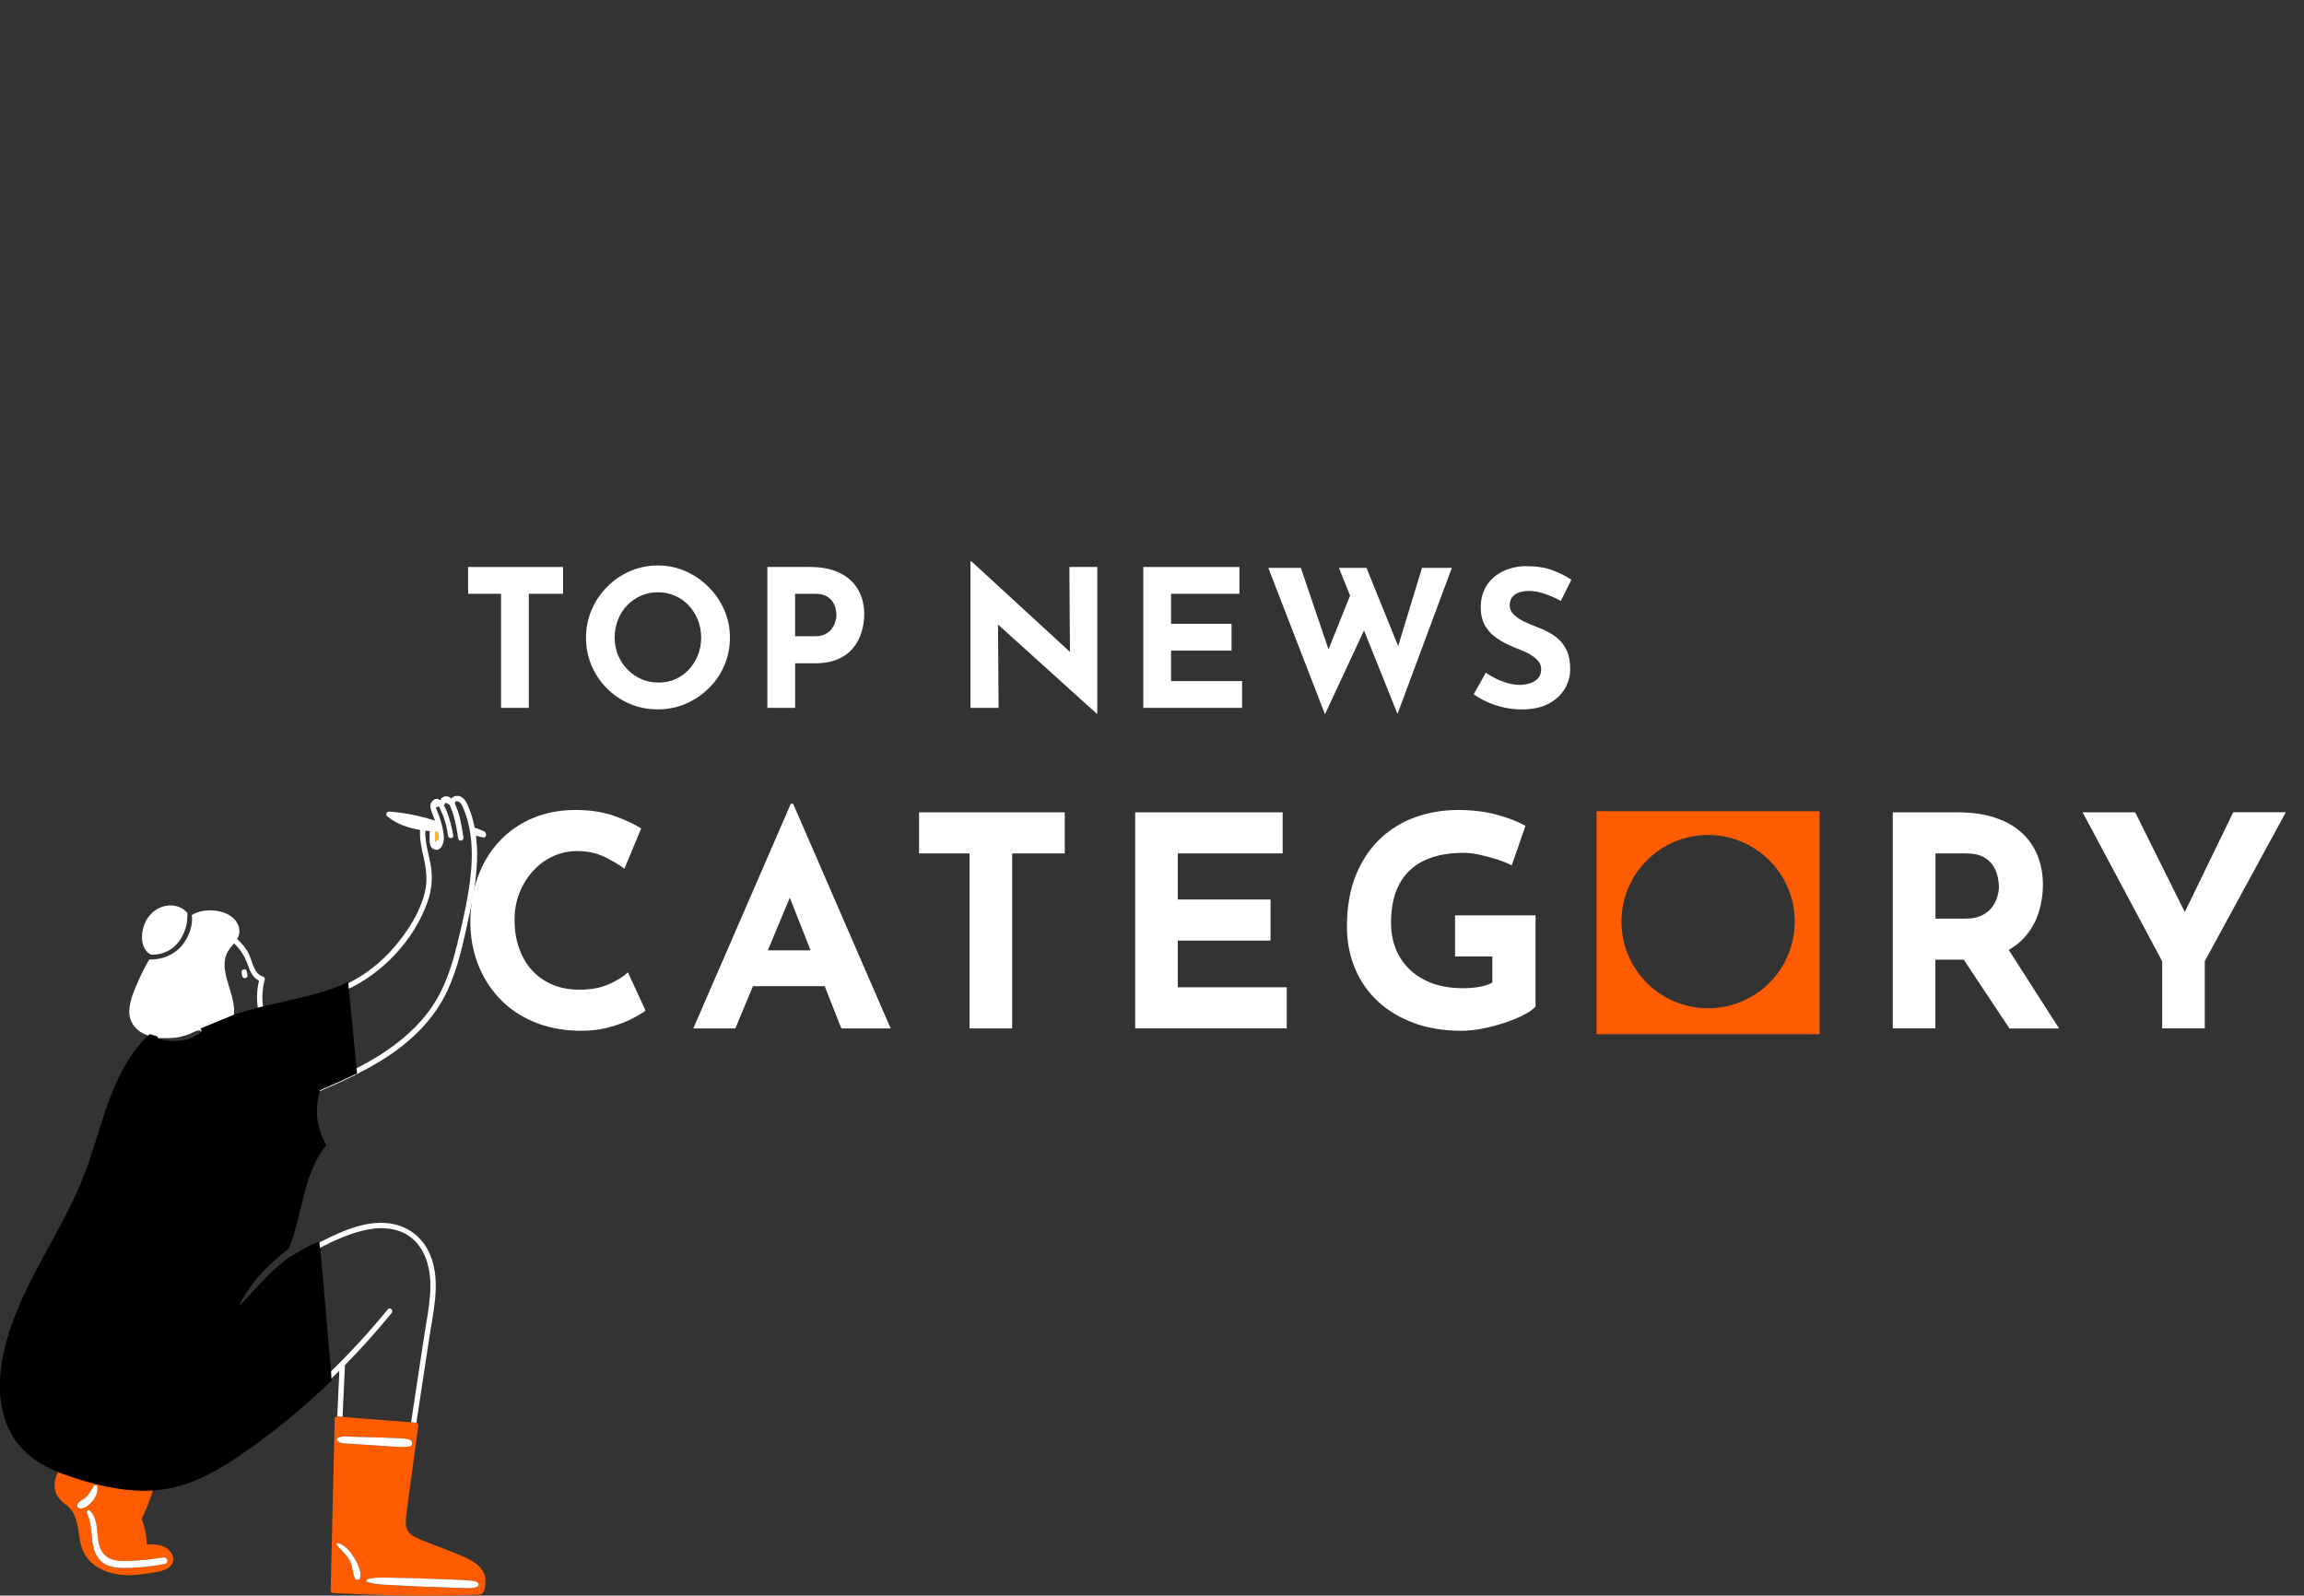 <?xml version="1.0" encoding="UTF-8"?><svg id="b" xmlns="http://www.w3.org/2000/svg" viewBox="0 0 428.9 297.07"><rect x="0" y="0" width="428.9" height="297.07" fill="#333333" stroke="none"/><defs><style>.d{fill:none;}.d,.e,.f,.g,.h{stroke-width:0px;}.f{fill:#ff5c00;}.g{fill:#fff;}.h{fill:#ffb626;}</style></defs><g id="c"><path class="f" d="m11.94,274.18c-.06-.02-.11-.04-.17-.06-.3-.11-.59-.22-.88-.34-1,2.15-1.21,4.42,1.08,6.1,1.63,1.19,2.23,2.64,2.55,4.6.27,1.65.39,3.37,1.23,4.85,1.54,2.7,4.76,3.83,7.72,3.92,1.96.06,3.93-.26,5.85-.61,1.42-.26,2.8-.78,2.97-2.39.01-.13-.02-.23-.07-.3,0-.01,0-.03,0-.04-.64-2.2-2.93-2.49-4.9-2.36-.03-1.64-.35-3.24-.96-4.75.89-1.81,1.63-3.69,2.21-5.62-.35.02-.71.04-1.06.05-5.26.14-10.69-1.29-15.56-3.04Zm2.64,6.55c-.18-.09-.3-.36-.22-.55.26-.69,1.2-.98,1.72-1.5.6-.59.96-1.34,1.4-2.05.15-.23.58-.23.63.08.19,1.05-.27,1.99-.92,2.8-.53.65-1.73,1.69-2.61,1.22Zm15.79,9.23c.78-.12,1.13,1.04.33,1.2-2.14.44-4.34.67-6.52.74-1.59.05-3.38.08-4.79-.78-1.42-.87-1.95-2.43-2.18-3.99-.27-1.88-.22-3.69-1.03-5.46-.16-.34.25-.71.54-.42,2.25,2.25.53,6.24,2.9,8.38,1.29,1.16,3.32,1,4.93.95,1.96-.07,3.88-.31,5.81-.62Z"/><path class="h" d="m81.31,156.49c.42-.28.35-.3.31-.74-.03-.29-.06-.58-.11-.86-.04,0-.08,0-.13,0-.13-.01-.25-.02-.38-.04v.63c-.02.26-.03.53-.03.79,0,.41-.15.54.34.22Z"/><path class="g" d="m45.93,180.83c-.05-.26-.37-.43-.61-.35-.27.09-.4.34-.35.61.04.22.09.44.13.66.05.26.37.43.61.35.27-.09.4-.34.35-.61-.04-.22-.09-.44-.13-.66Z"/><path class="g" d="m88.79,157.82c-.03-.74-.1-1.49-.19-2.23.43.11.85.21,1.28.32.49.12.75-.44.54-.77-.02-.14-.1-.27-.23-.33-.46-.2-.93-.4-1.39-.59-.14-.06-.29-.07-.42-.03-.28-1.49-.71-2.96-1.34-4.34-.34-.75-.88-1.6-1.79-1.68-.49-.04-.94.15-1.23.49-.31-.28-.69-.46-1.14-.4-.47.06-.78.36-.91.76-.46-.4-.97-.43-1.51.16-.41.45-.4,1.05-.23,1.6.21.69.52,1.34.77,2.01-1.13-.37-2.28-.68-3.44-.94-.41-.09-.82-.17-1.23-.25-1.29-.24-2.6-.41-3.92-.5-.42-.03-.68.58-.35.85.61.52,1.27.94,1.95,1.28.36.18.72.34,1.1.48.99.37,2.03.62,3.09.8-.11,1.75.28,3.46.67,5.16.38,1.7.63,3.35.46,5.04-.04.37-.1.75-.18,1.13-.01.06-.02.12-.04.19-.89,3.81-3.24,7.43-5.78,10.37-2.47,2.86-5.44,5.2-8.86,6.82-3.52,1.67-7.33,2.59-11.11,3.44-1.45.33-2.91.65-4.36,1-.27-1.75-.18-3.52.28-5.26.07-.26-.09-.54-.35-.61-1.78-.48-1.97-3.13-2.78-4.53-.54-.92-1.22-1.72-2-2.43.26-.45.43-.93.42-1.51-.02-1.21-.82-2.3-1.82-2.9-1.89-1.15-5.05-1.31-7.05-.05.33,2.32-.97,5.07-2.61,6.46-1.1.93-2.48,1.54-3.91,1.74-.41.06-.89.09-1.38.07-.7,1.17-1.34,2.38-1.89,3.63-.83,1.87-1.86,4.07-1.85,6.16,0,.27.03.54.08.8.27,1.37,1.2,2.49,2.46,3.16.4.21.82.37,1.24.48-7.71,7.06-8.9,18.61-12.87,27.87-4.35,10.17-11.3,19.29-13.94,30.17-1.1,4.54-1.35,9.58.36,14,1.72,4.43,5.28,7.17,9.52,8.89.29.12.58.23.88.34.06.02.11.04.17.06,4.88,1.75,10.31,3.18,15.56,3.04.35,0,.71-.03,1.06-.05.2-.01.41-.03.61-.05,5.62-.52,10.67-3.24,15.25-6.37,6.7-4.58,12.97-9.82,18.73-15.56l-.39,8.54c.33.03.66.05.99.08.14-3.15.29-6.3.43-9.44,0-.07,0-.13-.03-.19,3.06-3.11,5.98-6.37,8.73-9.74.4-.49-.3-1.2-.7-.7-3.38,4.14-7,8.09-10.84,11.82-.67-7.64-1.33-15.29-2-22.93,0-.07-.03-.13-.05-.19,3.04-1.59,6.24-3.06,9.55-3.62,2.18-.37,4.55-.21,6.54.83,1.84.96,3.14,2.66,3.86,4.58,1.71,4.52.45,9.6-.25,14.19-.83,5.44-1.66,10.88-2.48,16.31,0,.03,0,.06,0,.09.29.02.58.05.87.07.04,0,.07.01.1.02.8-5.28,1.61-10.56,2.41-15.84.72-4.7,2.01-9.85.52-14.52-1.28-4.02-4.51-6.62-8.74-6.88-4.75-.29-9.34,2.17-13.45,4.25-1.2.61-2.38,1.24-3.56,1.88-.47.41-1.01.76-1.46,1.14-1.01.84-2,1.71-2.95,2.62-1.92,1.85-3.81,3.77-5.63,5.7-.16.17-.41-.05-.31-.24,1.27-2.48,2.82-4.65,4.78-6.63,1.01-1.01,2.06-1.98,3.17-2.88.38-.31.79-.67,1.23-.98,2.53-6.06,2.64-13.69,6.72-18.84.14-.18.2-.39.08-.6-1.71-3.02-2.02-6.63-.98-9.87,2.17-.93,4.36-1.89,6.49-2.95.12-.01.22-.06.3-.15,5.43-2.72,10.53-6.06,14.24-10.9.37-.48.72-.97,1.06-1.47,2.84-4.26,4.15-9.28,5.24-14.23.95-4.32,1.98-8.72,2.14-13.16.02-.45.03-.9.02-1.35,0-.4,0-.79-.03-1.19Zm-51.43,34.49c-.65,1.15-2.58,1.55-3.78,1.73-1.44.21-2.99.17-4.28-.55-.1-.06-.05-.21.06-.21,1.41-.03,2.79.08,4.18-.24.74-.17,1.48-.4,2.16-.72.48-.23.85-.45,1.39-.49.24-.02.38.27.27.47Zm10.67-4.41c-1.53.39-3.05.81-4.55,1.31.2-.91.07-1.93-.1-2.81-.59-3.11-2.88-6.94-.55-9.87.24-.3.5-.59.74-.89,1.11,1.03,1.94,2.31,2.47,3.76.46,1.26.92,2.6,2.17,3.17-.41,1.76-.47,3.55-.18,5.32Zm32.95-31.62c0-.26.01-.53.02-.79v-.63c.14.01.27.02.39.04.05,0,.09,0,.13,0,.04.29.08.57.11.86.04.44.11.46-.31.74-.49.33-.34.19-.34-.22Zm6.84,3.61c-.01.44-.03.88-.06,1.31-.01.19-.02.38-.04.57-.37,4.68-1.48,9.35-2.58,13.9-1.03,4.27-2.4,8.48-4.95,12.1-.35.49-.71.97-1.09,1.44-2.33,2.85-5.24,5.22-8.34,7.19-1.49.94-3.02,1.8-4.59,2.59-.2-3.28-.56-6.54-1.07-9.78-.26-1.61-.55-3.21-.88-4.8,6.91-3.05,12.79-9.28,15.34-16.42.3-.85.53-1.7.66-2.57.06-.37.1-.75.13-1.13.07-.93.03-1.88-.11-2.83-.35-2.29-1.16-4.5-1.06-6.82.27.04.55.07.82.1-.03.66-.06,1.32-.02,1.97.03.52.17,1.05.65,1.32,1.4.78,2.06-1.08,2-2.11-.11-1.77-.63-3.43-1.3-5.06-.07-.18-.14-.35-.21-.53.18-.06.36-.13.55-.19.11.05.24.44.29.54.28.55.51,1.12.71,1.7.35,1.03.59,2.09.72,3.18.08.63,1.07.64.99,0-.08-.63-.75-3.92-1.77-5.7.15-.07.26-.21.27-.43.26.12.52.24.78.36.09.18.18.36.25.55.11.25.2.51.29.77.19.56.35,1.13.49,1.71.26,1.1.44,2.22.62,3.33.1.63,1.06.36.96-.26-.34-2.11-.66-4.33-1.59-6.27,0-.03.01-.07.01-.11,0-.59.69-.28.94-.08.21.18.32.42.44.65.23.46.41.95.58,1.44.39,1.11.67,2.26.86,3.42.27,1.63.35,3.28.31,4.93Z"/><path class="g" d="m26.44,174.88c.07,1.22.67,2.4,1.68,2.86.26,0,.51,0,.77-.02,1.36-.11,2.69-.66,3.68-1.61.97-.93,1.65-2.15,2.02-3.44.26-.88.28-1.78.31-2.68-.41-.48-.94-.88-1.55-1.12-1.69-.69-3.7-.16-5.01,1.05-1.33,1.23-2.01,3.17-1.9,4.96Z"/><path class="f" d="m76.51,264.81c-4.25-.34-8.5-.67-12.75-1.01-.33-.03-.66-.05-.99-.08,0,0,0,0,0,0-.37-.03-.53.3-.46.59-.25,10.6-.51,21.19-.76,31.79,0,.32.24.48.49.48.01,0,.02,0,.04,0,9.07.51,18.17.61,27.25.31.2,0,.34-.11.42-.26.12-.05.23-.14.29-.3.22-.57.32-1.16.31-1.76.26-2.33-2-3.9-3.99-4.73-1.59-.67-3.2-1.29-4.8-1.93-1.53-.61-3.23-1.11-4.65-1.94-1.75-1.03-1.43-2.83-1.2-4.56.24-1.81.49-3.63.73-5.44.47-3.49.94-6.97,1.41-10.46.05-.25-.07-.55-.36-.63-.03,0-.07-.02-.1-.02-.29-.02-.58-.05-.87-.07Zm-9.47,28.95c-.1.41-.79.56-.97.13-.47-1.09-.37-2.28-.96-3.36-.61-1.11-1.55-1.86-2.35-2.81-.15-.18-.01-.5.24-.42,1.27.38,2.2,1.52,2.87,2.61.63,1.04,1.49,2.61,1.17,3.85Zm11.99.14c1.78.06,3.56.13,5.35.2.92.03,1.85.05,2.77.14.69.06,1.3.06,1.85.51.2.17.1.46-.08.59-.62.44-1.43.34-2.17.34-.92,0-1.85-.05-2.77-.09-1.72-.06-3.43-.11-5.15-.18-1.72-.07-3.43-.15-5.15-.25-1.73-.11-3.56-.07-5.23-.6-.26-.08-.29-.49,0-.56,1.69-.41,3.5-.24,5.23-.22,1.78.02,3.56.07,5.35.13Zm-2.76-24.61c-1.19.22-2.45.05-3.65,0-1.16-.05-2.32-.15-3.48-.23-1.22-.08-2.45-.15-3.67-.25-.85-.07-2.06.05-2.7-.59-.1-.1-.11-.29,0-.38.75-.62,1.97-.36,2.89-.35,1.16.02,2.32.07,3.48.1,1.22.03,2.45.06,3.67.12,1.13.06,2.36,0,3.46.32.58.17.66,1.13,0,1.26Z"/><path class="g" d="m76.26,268.03c-1.1-.32-2.32-.26-3.46-.32-1.22-.07-2.45-.09-3.67-.12-1.16-.03-2.32-.08-3.48-.1-.92-.02-2.14-.27-2.89.35-.11.09-.1.29,0,.38.64.64,1.85.52,2.7.59,1.22.1,2.45.17,3.67.25,1.16.08,2.32.17,3.48.23,1.2.06,2.46.23,3.65,0,.66-.12.58-1.09,0-1.26Z"/><path class="g" d="m17.19,279.51c.66-.8,1.11-1.75.92-2.8-.05-.31-.49-.31-.63-.08-.44.71-.8,1.46-1.4,2.05-.52.51-1.46.81-1.72,1.5-.07.19.05.46.22.55.88.47,2.08-.57,2.61-1.22Z"/><path class="g" d="m19.63,289.63c-2.37-2.13-.65-6.13-2.9-8.38-.29-.29-.7.08-.54.42.8,1.77.76,3.57,1.03,5.46.22,1.56.76,3.12,2.18,3.99,1.41.86,3.2.83,4.79.78,2.18-.07,4.38-.29,6.52-.74.8-.16.45-1.33-.33-1.2-1.93.31-3.85.55-5.81.62-1.61.06-3.64.22-4.93-.95Z"/><path class="g" d="m62.99,287.3c-.26-.08-.4.24-.24.42.8.95,1.74,1.69,2.35,2.81.59,1.08.5,2.27.96,3.36.18.43.87.28.97-.13.32-1.25-.54-2.81-1.17-3.85-.67-1.09-1.6-2.23-2.87-2.61Z"/><path class="g" d="m68.45,293.99c-.29.07-.26.47,0,.56,1.66.53,3.5.49,5.23.6,1.72.1,3.43.18,5.15.25,1.72.07,3.43.12,5.15.18.92.03,1.85.08,2.77.09.74,0,1.55.1,2.17-.34.18-.13.28-.42.08-.59-.55-.45-1.16-.45-1.85-.51-.92-.08-1.85-.1-2.77-.14-1.78-.07-3.56-.14-5.35-.2-1.78-.06-3.56-.11-5.35-.13-1.73-.02-3.53-.19-5.23.22Z"/><path class="e" d="m66.17,200.01c.12-.01.23-.06.3-.15l-1.66-17.03c-3.54,1.68-7.39,2.6-11.2,3.47-1.46.33-2.93.66-4.39,1.01l-.98.24c-1.54.39-3.07.82-4.58,1.32l-6.39,2.63c1.03.62-1.68,2.06-3.69,2.25-2.47.23-4.56-.26-4.22-.76l-1.48-.46c-7.77,7.11-8.97,18.75-12.97,28.08-4.39,10.25-11.39,19.44-14.05,30.4-1.11,4.57-1.36,9.65.37,14.11,1.73,4.47,5.32,7.22,9.59,8.96.29.12.59.23.88.34.06.02.11.04.17.06,4.92,1.76,10.38,3.2,15.68,3.06.36,0,.71-.03,1.07-.05.21-.01.41-.03.61-.05,5.66-.52,10.75-3.26,15.37-6.42,6.08-4.15,11.8-8.85,17.12-13.97l-.07-1.35c-.67-7.7-1.34-15.4-2.01-23.1,0-.07-.03-.14-.05-.19l-.16-1.23c-1.78.62-2.17.94-3.36,1.59-.48.41-2,1.07-2.46,1.45-1.02.85-1.99,1.58-2.94,2.5-1.93,1.86-3.6,3.75-5.44,5.7-.16.17-.84.85-.74.65,1.28-2.5,2.84-4.68,4.82-6.68,1.01-1.02,2.07-2,3.19-2.9.39-.31.8-.68,1.24-.99,2.54-6.1,2.66-13.79,6.77-18.99.14-.18.2-.4.08-.61-1.73-3.04-2.04-6.68-.99-9.94,2.19-.93,4.39-1.91,6.54-2.97Z"/><path class="g" d="m120.2,188.13c-.44.36-1.25.86-2.43,1.48-1.18.62-2.63,1.17-4.35,1.64-1.71.47-3.61.69-5.69.66-3.17-.07-6-.65-8.5-1.72-2.5-1.07-4.61-2.54-6.34-4.4-1.73-1.86-3.05-3.99-3.96-6.4-.91-2.41-1.37-4.97-1.37-7.71,0-3.06.46-5.87,1.39-8.42.93-2.55,2.26-4.76,3.99-6.61,1.73-1.86,3.8-3.3,6.2-4.32,2.41-1.02,5.07-1.53,7.98-1.53,2.7,0,5.08.36,7.16,1.09,2.08.73,3.77,1.51,5.08,2.35l-3.12,7.49c-.91-.69-2.12-1.41-3.64-2.16-1.51-.75-3.25-1.12-5.22-1.12-1.53,0-3,.32-4.4.96-1.4.64-2.64,1.54-3.72,2.71-1.08,1.17-1.92,2.52-2.54,4.07-.62,1.55-.93,3.23-.93,5.06,0,1.93.28,3.7.85,5.3.56,1.6,1.37,2.98,2.43,4.13,1.06,1.15,2.32,2.03,3.8,2.65,1.48.62,3.14.93,5,.93,2.15,0,3.99-.35,5.52-1.04,1.53-.69,2.7-1.42,3.5-2.19l3.28,7.11Z"/><path class="g" d="m129.06,191.47l18.15-41.82h.44l18.15,41.82h-9.18l-11.59-29.41,5.74-3.94-13.88,33.35h-7.82Zm12.41-14.54h12.08l2.79,6.67h-17.33l2.46-6.67Z"/><path class="g" d="m171.1,151.24h27.11v7.65h-9.79v32.58h-7.93v-32.58h-9.4v-7.65Z"/><path class="g" d="m211.33,151.24h27.44v7.65h-19.52v8.58h17.27v7.65h-17.27v8.69h20.28v7.65h-28.21v-40.23Z"/><path class="g" d="m285.84,187.42c-.47.51-1.22,1.03-2.24,1.56-1.02.53-2.2,1.01-3.53,1.45-1.33.44-2.69.79-4.07,1.07-1.39.27-2.7.41-3.94.41-3.28,0-6.23-.48-8.86-1.45-2.62-.97-4.87-2.31-6.72-4.05-1.86-1.73-3.28-3.78-4.26-6.15-.98-2.37-1.48-4.96-1.48-7.76,0-3.68.56-6.88,1.67-9.59,1.11-2.71,2.62-4.97,4.54-6.78,1.91-1.8,4.12-3.14,6.61-4.02,2.5-.87,5.11-1.31,7.84-1.31,2.59,0,4.96.28,7.11.85,2.15.57,3.97,1.27,5.47,2.1l-2.57,7.38c-.66-.36-1.53-.73-2.62-1.09-1.09-.36-2.21-.66-3.33-.9-1.13-.24-2.13-.36-3.01-.36-2.19,0-4.12.27-5.79.82-1.68.55-3.09,1.37-4.24,2.46-1.15,1.09-2.01,2.45-2.6,4.07-.58,1.62-.87,3.51-.87,5.66,0,1.9.33,3.6.98,5.11.66,1.51,1.58,2.8,2.76,3.85,1.18,1.06,2.59,1.86,4.21,2.41,1.62.55,3.42.82,5.38.82,1.13,0,2.17-.08,3.12-.25.95-.16,1.75-.43,2.41-.79v-4.87h-6.94v-7.65h14.98v17Z"/><path class="g" d="m364.56,151.24c2.51,0,4.76.32,6.72.96,1.97.64,3.62,1.55,4.95,2.73,1.33,1.18,2.34,2.61,3.03,4.26.69,1.66,1.04,3.53,1.04,5.6,0,1.64-.25,3.28-.74,4.92-.49,1.64-1.29,3.13-2.41,4.48-1.11,1.35-2.58,2.43-4.4,3.25-1.82.82-4.08,1.23-6.78,1.23h-5.69v12.79h-7.93v-40.23h12.19Zm1.37,19.79c1.2,0,2.2-.2,3.01-.6.8-.4,1.43-.91,1.89-1.53.46-.62.78-1.27.98-1.94.2-.67.3-1.3.3-1.89,0-.44-.06-.99-.19-1.67-.13-.67-.39-1.36-.79-2.05-.4-.69-1.01-1.28-1.83-1.75-.82-.47-1.92-.71-3.31-.71h-5.69v12.14h5.63Zm7.43,4.92l9.95,15.53h-9.24l-10.17-15.31,9.46-.22Z"/><path class="g" d="m402.49,178.95l-14.81-27.72h9.79l10.39,20.88-2.35.16,10.22-21.05h9.79l-15.09,27.72v12.52h-7.93v-12.52Z"/><path class="g" d="m87.14,105.56h17.68v4.99h-6.38v21.24h-5.17v-21.24h-6.13v-4.99Z"/><path class="g" d="m109.09,118.71c0-1.81.34-3.52,1.03-5.13.69-1.62,1.64-3.05,2.87-4.29,1.22-1.25,2.64-2.23,4.26-2.94,1.62-.71,3.35-1.07,5.2-1.07s3.55.36,5.17,1.07c1.62.71,3.05,1.69,4.29,2.94,1.25,1.25,2.22,2.68,2.92,4.29.7,1.62,1.05,3.33,1.05,5.13s-.35,3.59-1.05,5.2c-.7,1.62-1.67,3.04-2.92,4.26-1.25,1.22-2.68,2.18-4.29,2.87-1.62.69-3.34,1.03-5.17,1.03s-3.59-.34-5.2-1.03c-1.62-.69-3.04-1.64-4.26-2.87-1.22-1.22-2.18-2.64-2.87-4.26-.69-1.62-1.03-3.35-1.03-5.2Zm5.34,0c0,1.16.21,2.25.62,3.26.42,1.01,1,1.9,1.75,2.67.75.77,1.62,1.37,2.6,1.8.99.43,2.06.64,3.22.64s2.16-.21,3.12-.64c.96-.43,1.8-1.03,2.51-1.8.71-.77,1.27-1.66,1.67-2.67.4-1.01.61-2.1.61-3.26s-.21-2.29-.62-3.31c-.42-1.02-.99-1.92-1.71-2.69-.72-.77-1.57-1.37-2.55-1.8-.97-.43-2.03-.64-3.17-.64s-2.2.21-3.17.64c-.97.43-1.83,1.03-2.57,1.8-.74.77-1.31,1.67-1.71,2.69-.4,1.02-.61,2.13-.61,3.31Z"/><path class="g" d="m150.79,105.56c2.16,0,3.99.36,5.49,1.09,1.5.72,2.64,1.75,3.42,3.06.78,1.32,1.18,2.88,1.18,4.69,0,1.07-.16,2.14-.48,3.23-.32,1.08-.83,2.06-1.53,2.94-.7.88-1.64,1.59-2.81,2.12-1.18.53-2.62.8-4.33.8h-3.71v8.3h-5.17v-26.23h7.95Zm.89,12.9c.78,0,1.44-.14,1.96-.41.52-.27.93-.62,1.23-1.03.3-.42.51-.85.64-1.3.13-.45.2-.84.2-1.18,0-.26-.04-.61-.12-1.05-.08-.44-.25-.88-.52-1.34-.26-.45-.66-.83-1.19-1.14-.54-.31-1.25-.46-2.16-.46h-3.71v7.91h3.67Z"/><path class="g" d="m204.13,132.85l-19.88-17.96,1.53.86.11,16.04h-5.24v-27.26h.21l19.46,17.89-1.14-.5-.11-16.36h5.2v27.3h-.14Z"/><path class="g" d="m212.83,105.56h17.89v4.99h-12.72v5.59h11.26v4.99h-11.26v5.67h13.22v4.99h-18.39v-26.23Z"/><path class="g" d="m236.1,105.73h6.06l5.59,16.46-.82-.36,4.88-12.15,2.39,7.09-7.55,16.21-10.55-27.26Zm13.15,0h5.13l6.45,15.93-.93-.14,4.81-15.79h5.56l-10.12,27.19-10.9-27.19Z"/><path class="g" d="m290.59,111.9c-1-.55-2.01-1-3.05-1.35-1.03-.36-2-.53-2.9-.53-1.12,0-2,.23-2.64.68-.64.45-.96,1.13-.96,2.03,0,.62.24,1.17.73,1.66.49.49,1.12.92,1.89,1.3.77.38,1.57.72,2.41,1.03.76.29,1.51.62,2.26,1.02.75.39,1.42.88,2.01,1.46.59.58,1.07,1.31,1.43,2.17.36.87.53,1.93.53,3.19,0,1.33-.34,2.57-1.03,3.71-.69,1.14-1.7,2.06-3.03,2.76-1.33.7-2.97,1.05-4.92,1.05-1,0-2.01-.1-3.05-.3-1.03-.2-2.05-.51-3.05-.93-1-.42-1.96-.94-2.89-1.59l2.28-4.03c.62.45,1.29.85,2.01,1.19.72.34,1.46.61,2.19.8.74.19,1.41.29,2.03.29s1.24-.09,1.87-.27c.63-.18,1.15-.48,1.57-.91.42-.43.62-1.02.62-1.78,0-.52-.17-1-.52-1.43-.34-.43-.81-.82-1.39-1.18-.58-.36-1.22-.66-1.91-.93-.81-.31-1.64-.66-2.5-1.07-.86-.4-1.66-.9-2.41-1.48-.75-.58-1.35-1.31-1.82-2.17-.46-.87-.7-1.93-.7-3.19,0-1.52.34-2.84,1.02-3.96.68-1.12,1.63-2,2.87-2.65,1.24-.65,2.66-1.02,4.28-1.09,2.11,0,3.83.25,5.15.75s2.5,1.09,3.55,1.78l-1.96,3.96Z"/><path class="f" d="m297.21,151.03v41.52h41.52v-41.52h-41.52Zm20.76,36.69c-8.91,0-16.13-7.22-16.13-16.13s7.22-16.13,16.13-16.13,16.13,7.22,16.13,16.13-7.22,16.13-16.13,16.13Z"/><rect class="d" width="428.9" height="297.07"/></g></svg>